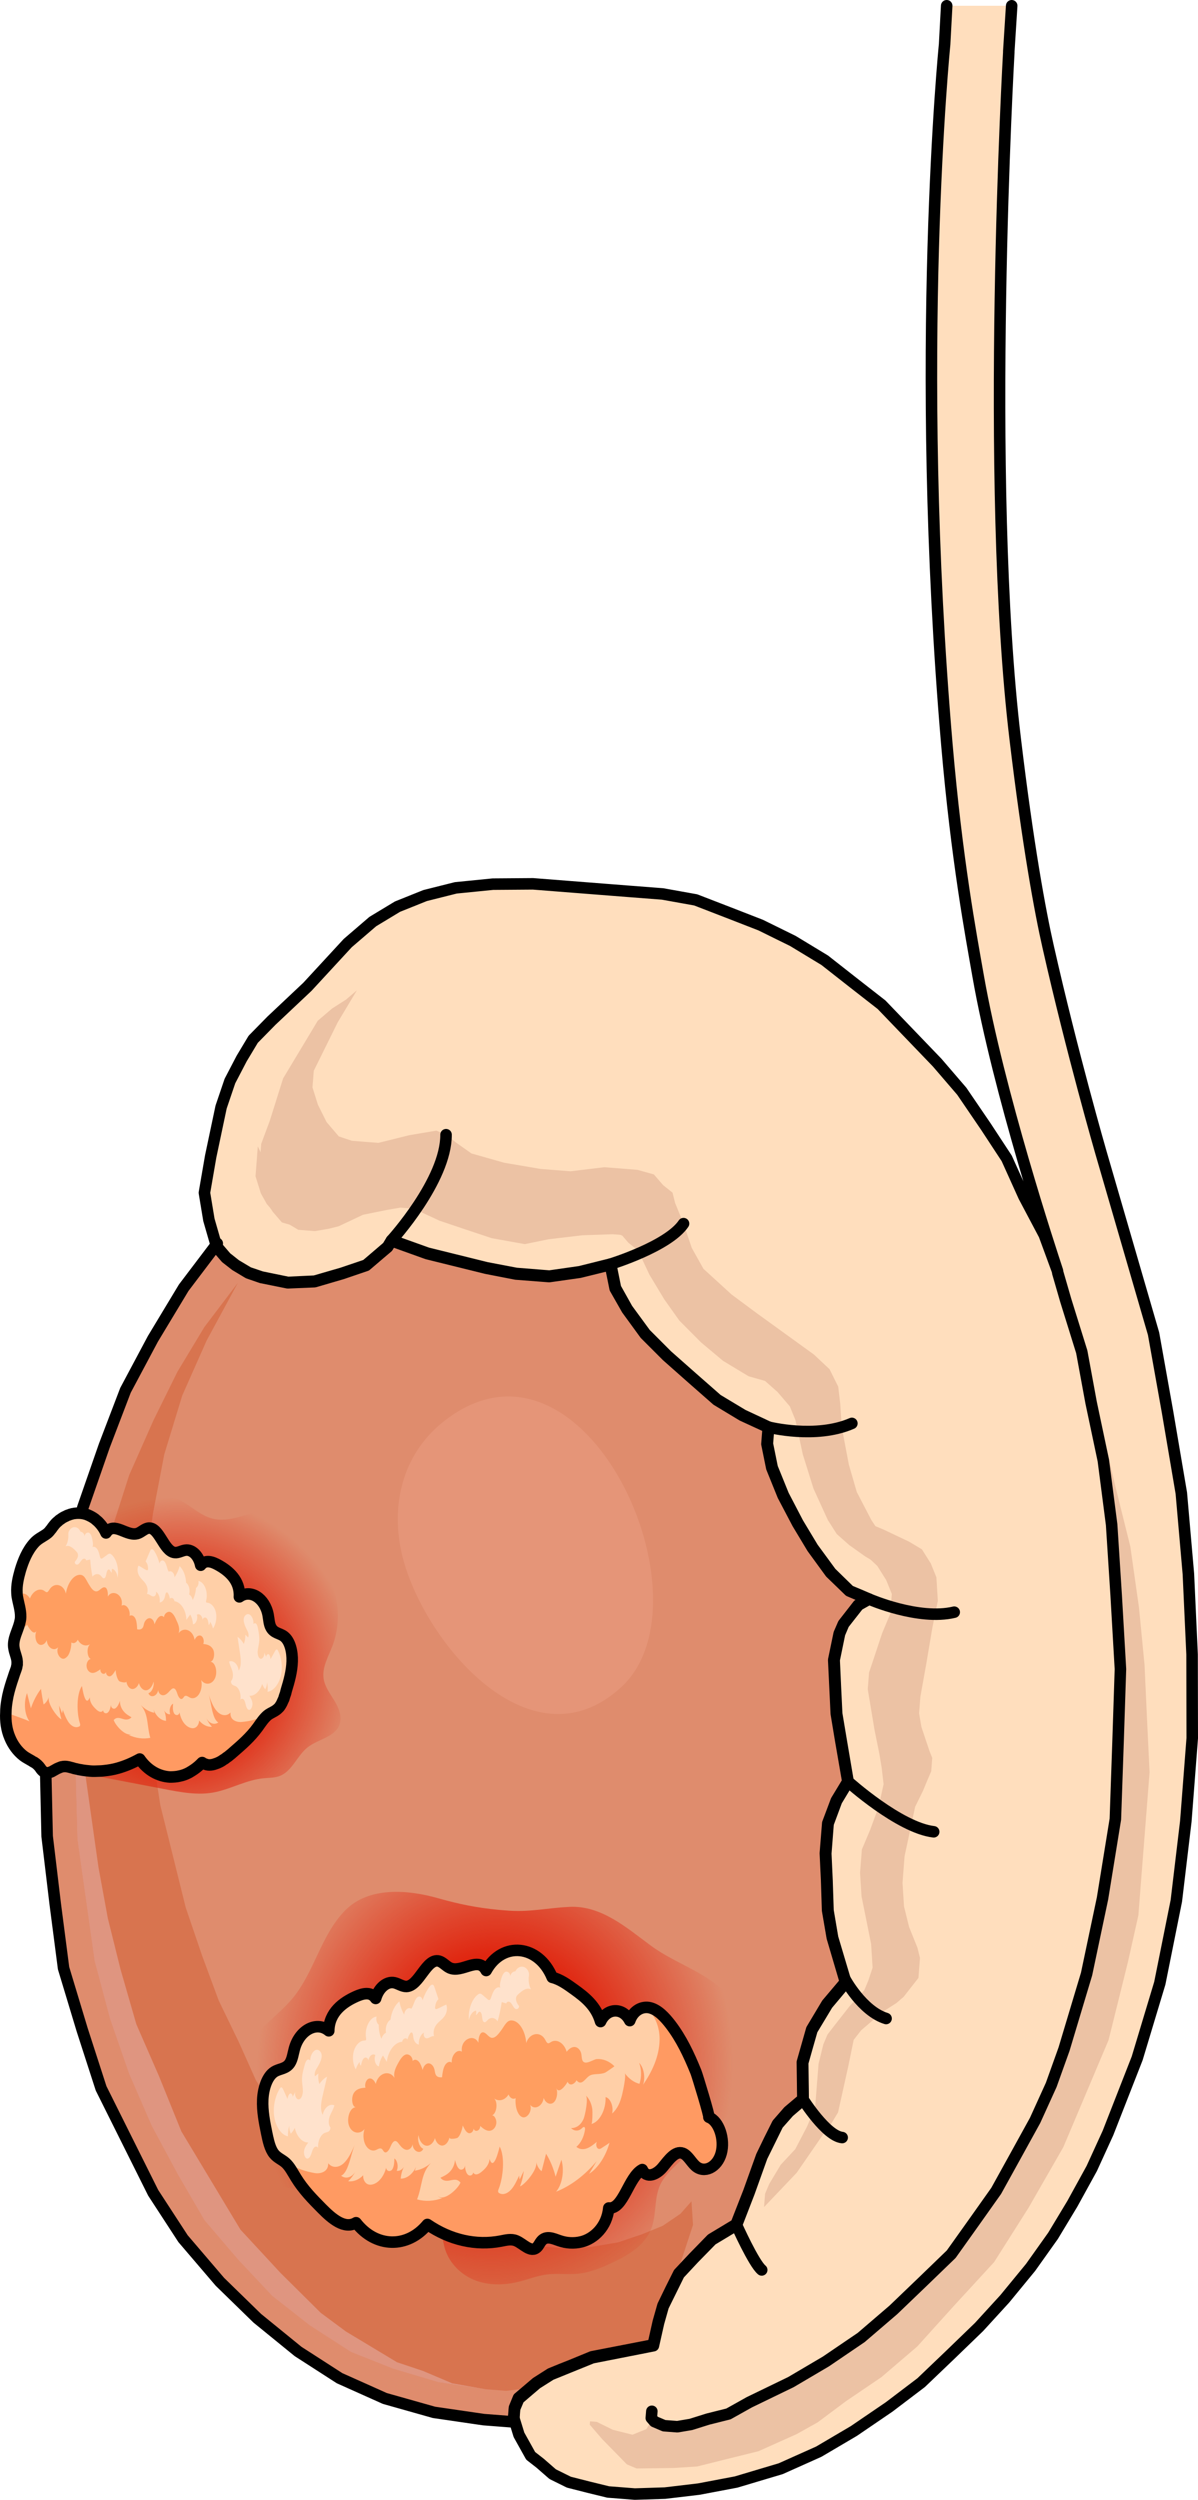 <?xml version="1.0" encoding="utf-8"?>
<!-- Generator: Adobe Illustrator 24.1.2, SVG Export Plug-In . SVG Version: 6.00 Build 0)  -->
<svg version="1.1" id="Camada_1" xmlns="http://www.w3.org/2000/svg" xmlns:xlink="http://www.w3.org/1999/xlink" x="0px" y="0px"
	 width="104.072px" height="217.077px" viewBox="0 0 104.072 217.077" enable-background="new 0 0 104.072 217.077"
	 xml:space="preserve">
<g>
	<g>
		<g>
			<g>
				<g>
					<polygon fill="#DF8C6D" points="18.874,107.976 18.874,107.976 18.85,108.265 19.649,109.196 20.468,109.845 21.582,110.51 
						22.713,110.893 25.007,111.363 27.342,111.254 29.721,110.564 31.813,109.856 33.061,108.791 33.684,108.254 34.016,107.705 
						37.129,108.821 42.262,110.091 44.84,110.583 47.733,110.814 50.378,110.435 53.049,109.769 53.469,111.843 54.487,113.666 
						56.066,115.821 57.955,117.712 60.128,119.632 62.306,121.543 64.526,122.878 66.775,123.93 66.662,125.373 67.082,127.445 
						68.056,129.846 69.32,132.271 70.607,134.41 72.187,136.565 73.808,138.149 74.653,138.499 75.494,138.861 74.584,139.369 
						73.937,140.192 73.291,141.016 72.934,141.861 72.464,144.149 72.57,146.485 72.684,148.82 73.078,151.175 73.677,154.712 
						72.673,156.38 71.938,158.359 71.736,160.958 71.843,163.293 71.93,165.917 72.329,168.276 73.483,172.146 71.876,174.059 
						70.54,176.279 70.135,177.697 69.732,179.124 69.773,182.325 68.529,183.392 67.57,184.477 66.879,185.882 66.191,187.279 
						65.075,190.392 63.984,193.214 61.844,194.502 60.261,196.12 58.995,197.478 58.304,198.877 57.613,200.279 57.211,201.702 
						56.762,203.698 51.446,204.744 49.646,205.474 47.844,206.206 46.622,206.979 45.685,207.777 45.062,208.312 44.705,209.16 
						44.617,210.315 42.012,210.114 37.702,209.485 33.43,208.278 29.497,206.517 25.898,204.199 22.346,201.308 19.102,198.146 
						15.902,194.403 13.307,190.419 11.043,185.882 8.782,181.348 7.141,176.272 5.522,170.912 4.797,165.326 4.095,159.459 
						3.964,153.629 4.15,147.539 4.89,141.778 5.921,136.044 7.195,130.911 9.067,125.529 10.901,120.73 13.281,116.264 
						15.96,111.821 18.874,107.976 					"/>
					<polygon fill="#D8744F" points="20.665,111.398 20.665,111.398 17.752,115.242 15.412,119.124 13.34,123.32 11.224,128.092 
						9.682,132.907 8.438,137.748 7.453,142.9 6.738,148.361 6.579,154.156 6.727,159.69 7.474,164.977 8.22,170.257 9.572,175.301 
						11.233,180.08 13.207,184.593 15.492,188.835 17.799,192.791 20.73,196.218 23.682,199.351 26.968,201.933 30.565,204.247 
						34.231,205.694 38.212,206.879 42.23,207.478 43.966,207.615 45.428,207.437 47.517,206.729 48.744,205.955 48.768,205.668 
						56.764,203.676 60.204,193.203 60.069,191.157 62.032,188.405 60.069,191.157 59.11,192.24 57.576,193.283 55.779,194.016 
						53.689,194.722 51.334,195.12 48.713,195.207 46.11,195.005 43.511,194.802 40.643,194.286 37.8,193.484 34.981,192.388 
						32.465,191.033 29.961,189.676 27.784,187.763 25.627,185.56 24.052,183.408 22.235,180.651 20.75,177.337 18.998,173.716 
						17.56,169.832 16.135,165.651 15.033,161.208 13.928,156.766 13.156,151.766 12.668,146.796 12.477,141.839 12.592,136.622 
						13.285,131.445 14.27,126.297 15.83,121.189 17.947,116.416 20.665,111.398 					"/>
					<polygon fill="#DF9580" points="42.136,207.471 42.136,207.471 38.125,206.872 34.153,205.691 30.501,204.24 26.913,201.929 
						23.634,199.354 20.688,196.218 17.76,192.791 15.464,188.843 13.183,184.601 11.217,180.083 9.56,175.311 8.213,170.272 
						7.466,164.986 6.721,159.701 6.572,154.178 6.736,148.38 7.435,154.243 8.557,162.167 9.37,166.59 10.475,171.03 
						11.845,175.78 13.812,180.287 15.756,185.087 18.322,189.351 20.891,193.619 24.366,197.373 27.865,200.842 30.057,202.467 
						32.275,203.8 34.491,205.134 36.75,205.888 39.277,206.959 42.136,207.471 					"/>
					<path fill="#FFDEBD" stroke="#000000" stroke-linecap="round" stroke-linejoin="round" stroke-miterlimit="10" d="M87.887,0.5
						c-0.084,1.338-0.167,2.649-0.251,3.946c0,0.028,0,0.028,0,0.097c0,0-2.133,37.114,0.558,59.631
						c1.101,9.202,2.175,15.03,2.858,18.028c2.077,9.202,4.587,17.874,4.587,17.874l4.573,15.741l1.213,6.79l1.199,7.055
						l0.613,7.013l0.321,6.999l0.014,7.264l-0.558,7.222l-0.823,6.902l-1.436,7.152l-1.966,6.525l-2.537,6.484l-1.408,3.081
						l-1.687,3.067l-1.673,2.775l-1.952,2.746l-2.245,2.733l-2.231,2.44l-2.51,2.426l-2.524,2.412l-2.774,2.105l-3.067,2.091
						l-3.053,1.799l-3.304,1.478l-3.876,1.157l-3.235,0.613l-2.942,0.349l-2.621,0.084l-2.314-0.181l-1.715-0.419l-1.701-0.432
						l-1.408-0.697l-1.087-0.948l-0.823-0.641l-1.018-1.827l-0.446-1.45l-0.014-0.042l0.07-0.865l0.349-0.85l0.627-0.53l0.669-0.571
						l0.265-0.223l1.227-0.781l0.92-0.376l0.46-0.181l0.418-0.167l1.799-0.739l5.312-1.032l0.446-1.993l0.404-1.422l0.683-1.409
						l0.697-1.394l1.269-1.352l1.575-1.618l2.133-1.283l1.101-2.816l1.115-3.109l0.683-1.409l0.697-1.394l0.948-1.087l1.255-1.06
						l-0.042-3.206l0.809-2.844l1.325-2.217l1.603-1.897L72.3,168.24l-0.404-2.356l-0.084-2.621l-0.111-2.328l0.209-2.607
						l0.739-1.966l1.004-1.659l-0.613-3.541l-0.39-2.356l-0.223-4.657l0.474-2.287l0.363-0.837l0.641-0.822l0.641-0.823l0.042-0.014
						l0.864-0.502l-1.673-0.711l-1.631-1.575l-1.575-2.161l-1.283-2.133l-1.269-2.412l-0.976-2.412l-0.418-2.063l0.112-1.45
						l-2.245-1.032l-2.217-1.338l-2.175-1.91l-2.175-1.925l-1.882-1.882l-1.575-2.161l-1.032-1.812l-0.418-2.063l-2.663,0.655
						l-2.649,0.376l-2.886-0.223l-2.579-0.502l-5.131-1.268L34,107.744l-0.335,0.558l-0.627,0.53l-1.241,1.059l-2.091,0.711
						l-2.384,0.697l-2.328,0.097l-2.287-0.46l-1.129-0.39l-1.115-0.669l-0.823-0.641l-0.795-0.92l-0.07-0.209l-0.627-2.175
						l-0.39-2.356l0.544-3.151l0.906-4.294l0.767-2.258l1.018-1.952l1.004-1.673l1.589-1.618l3.123-2.942l3.5-3.793l2.175-1.868
						l2.147-1.297l2.398-0.962l2.663-0.669l3.221-0.321l3.486-0.028l8.379,0.656l2.886,0.223l2.872,0.515l2.816,1.088l2.83,1.101
						l2.802,1.38l2.761,1.673l2.468,1.937l2.468,1.925l2.412,2.509l2.426,2.524l2.133,2.481l2.091,3.068l1.812,2.761l1.492,3.304
						l1.771,3.346l1.143,3.109c-0.558-1.687-5.117-15.504-6.887-25.584c-0.627-3.583-1.854-10.066-2.719-20.133
						c-2.9-33.894-0.195-60.774-0.195-60.774c0.056-1.129,0.125-2.259,0.181-3.36"/>
					<polygon fill="#ECC2A4" points="76.27,135.82 76.27,135.82 75.157,135.153 73.775,134.172 72.692,133.214 71.912,131.99 
						70.67,129.268 69.738,126.286 69.102,123.322 68.61,122.12 67.546,120.878 66.459,119.915 65.034,119.514 63.923,118.843 
						62.814,118.174 60.901,116.571 59.016,114.677 57.703,112.828 56.417,110.69 55.42,108.572 54.596,107.925 54.064,107.304 
						53.219,106.947 52.064,106.856 49.439,106.943 46.258,106.694 43.367,106.466 40.5,105.951 37.676,104.86 35.988,104.143 
						34.833,104.052 33.652,104.25 32.453,104.742 30.336,105.742 29.137,106.232 27.669,106.405 25.911,106.564 24.49,106.152 
						23.686,105.22 22.915,103.997 22.734,102.527 22.556,101.06 22.693,99.322 23.432,97.341 24.595,93.644 26.599,90.311 
						27.599,88.644 28.85,87.576 30.07,86.796 31.005,85.994 29.338,88.777 27.952,91.583 27.259,92.982 27.146,94.428 
						27.613,95.921 28.37,97.439 29.434,98.683 30.567,99.062 31.724,99.156 32.88,99.243 35.55,98.579 36.728,98.38 37.909,98.182 
						38.75,98.535 39.572,99.186 40.953,100.163 43.798,100.969 46.955,101.507 49.556,101.712 52.489,101.359 53.942,101.47 
						55.382,101.587 56.801,101.984 57.609,102.917 58.424,103.568 58.648,104.463 59.38,106.257 60.091,108.359 61.11,110.181 
						63.55,112.409 65.749,114.041 70.706,117.625 72.063,118.897 72.817,120.412 72.991,121.882 73.124,123.93 73.74,127.181 
						74.429,129.56 75.695,131.994 77.512,134.752 76.27,135.82 					"/>
					<polygon fill="#ECC2A4" points="73.525,133.449 73.525,133.449 76.216,135.987 76.987,137.214 77.475,138.414 77.407,139.275 
						77.337,140.145 76.627,141.839 75.876,144.107 75.496,145.24 75.383,146.687 75.971,150.221 76.39,152.289 76.588,153.47 
						76.76,154.94 76.316,156.936 75.584,158.918 74.873,160.603 74.714,162.633 74.843,164.679 75.263,166.753 75.677,168.821 
						75.804,170.867 75.429,172 75.074,172.845 73.812,174.204 72.527,175.843 71.888,176.669 71.527,177.518 71.108,179.226 
						70.949,181.253 70.812,182.987 70.104,184.676 69.085,186.628 67.819,187.987 66.821,189.654 66.464,190.499 66.374,191.658 
						69.211,188.676 71.494,185.366 72.133,184.543 72.803,183.434 73.248,181.427 73.692,179.427 74.161,177.139 74.802,176.314 
						75.422,175.78 76.664,174.712 77.88,173.936 78.499,173.401 79.139,172.583 79.786,171.76 79.854,170.889 79.919,170.023 
						79.701,169.139 78.974,167.333 78.534,165.553 78.403,163.507 78.581,161.193 79.499,156.899 80.187,155.5 80.538,154.651 
						80.898,153.81 80.985,152.652 80.743,152.047 80.043,149.958 79.843,148.781 79.956,147.33 80.47,144.467 81.004,141.304 
						81.471,139.016 81.346,136.968 80.858,135.763 80.089,134.543 78.98,133.878 76.756,132.824 75.911,132.471 75.385,131.85 
						73.525,133.449 					"/>
					<polygon fill="#ECC2A4" points="93.989,117.405 93.989,117.405 94.802,121.832 95.868,126.854 96.593,132.43 96.992,138.565 
						97.358,144.986 97.151,151.365 96.922,158.03 95.8,164.921 94.419,171.492 92.453,178.026 91.338,181.139 89.931,184.222 
						88.24,187.286 86.547,190.351 84.591,193.105 82.627,195.861 80.115,198.271 77.594,200.698 74.793,203.088 71.721,205.179 
						68.673,206.975 65.047,208.727 63.222,209.748 61.446,210.19 59.953,210.652 58.775,210.853 57.618,210.763 56.772,210.406 
						56.511,210.095 56.555,209.513 56.489,210.38 56.152,210.94 55.552,211.178 54.947,211.426 53.239,210.997 51.84,210.308 
						51.256,210.265 51.234,210.554 52.306,211.8 54.459,214.001 55.302,214.358 58.504,214.315 60.548,214.186 63.219,213.52 
						65.888,212.86 69.2,211.376 71.028,210.354 73.498,208.509 76.57,206.426 79.684,203.763 82.867,200.236 86.36,196.438 
						89.345,191.726 92.375,186.449 94.872,180.54 96.301,177.159 97.151,173.741 97.998,170.322 98.894,166.318 99.186,162.564 
						99.526,158.232 99.865,153.903 99.641,149.232 99.428,144.569 98.944,139.589 98.194,134.301 96.867,128.965 95.562,123.34 
						93.989,117.405 					"/>
					<polygon fill="#ECC2A4" points="55.197,107.917 55.197,107.917 54.374,107.268 53.219,107.178 50.592,107.268 47.657,107.614 
						45.587,108.037 42.72,107.522 40.449,106.766 38.182,106.004 35.937,104.958 34.78,104.867 33.604,105.069 31.534,105.488 
						29.423,106.485 28.528,106.708 27.349,106.908 25.906,106.792 24.795,106.121 23.972,105.477 23.174,104.546 22.662,103.633 
						22.198,102.145 22.287,100.99 22.396,99.546 23.399,101.659 24.42,103.481 24.954,104.098 25.822,104.171 26.978,104.257 
						28.443,104.084 30.824,103.398 32.892,102.98 34.918,103.135 37.473,103.917 39.72,104.965 42.299,105.459 46.925,105.821 
						51.572,105.89 52.995,106.291 53.866,106.363 54.975,107.03 55.507,107.651 55.197,107.917 					"/>
					<polyline fill="none" stroke="#000000" stroke-linecap="round" stroke-linejoin="round" stroke-miterlimit="10" points="
						56.627,209.391 56.627,209.391 56.579,209.975 56.851,210.286 57.692,210.644 58.84,210.731 60.019,210.532 61.505,210.066 
						63.28,209.622 65.1,208.604 68.714,206.853 71.753,205.062 74.817,202.979 77.612,200.582 80.128,198.168 82.634,195.748 
						84.591,193.002 86.542,190.249 88.235,187.188 89.922,184.128 91.323,181.044 92.436,177.939 94.393,171.416 95.778,164.849 
						96.894,157.969 97.125,151.308 97.334,144.94 96.963,138.524 96.569,132.399 95.848,126.824 94.787,121.802 93.974,117.388 
						92.584,112.924 91.896,110.546 					"/>
					<polygon fill="none" stroke="#000000" stroke-linecap="round" stroke-linejoin="round" stroke-miterlimit="10" points="
						18.874,107.976 18.874,107.976 18.85,108.265 19.649,109.196 20.468,109.845 21.582,110.51 22.713,110.893 25.007,111.363 
						27.342,111.254 29.721,110.564 31.813,109.856 33.061,108.791 33.684,108.254 34.016,107.705 37.129,108.821 42.262,110.091 
						44.84,110.583 47.733,110.814 50.378,110.435 53.049,109.769 53.469,111.843 54.487,113.666 56.066,115.821 57.955,117.712 
						60.128,119.632 62.306,121.543 64.526,122.878 66.775,123.93 66.662,125.373 67.082,127.445 68.056,129.846 69.32,132.271 
						70.607,134.41 72.187,136.565 73.808,138.149 74.653,138.499 75.494,138.861 74.584,139.369 73.937,140.192 73.291,141.016 
						72.934,141.861 72.464,144.149 72.57,146.485 72.684,148.82 73.078,151.175 73.677,154.712 72.673,156.38 71.938,158.359 
						71.736,160.958 71.843,163.293 71.93,165.917 72.329,168.276 73.483,172.146 71.876,174.059 70.54,176.279 70.135,177.697 
						69.732,179.124 69.773,182.325 68.529,183.392 67.57,184.477 66.879,185.882 66.191,187.279 65.075,190.392 63.984,193.214 
						61.844,194.502 60.261,196.12 58.995,197.478 58.304,198.877 57.613,200.279 57.211,201.702 56.762,203.698 51.446,204.744 
						49.646,205.474 47.844,206.206 46.622,206.979 45.685,207.777 45.062,208.312 44.705,209.16 44.617,210.315 42.012,210.114 
						37.702,209.485 33.43,208.278 29.497,206.517 25.898,204.199 22.346,201.308 19.102,198.146 15.902,194.403 13.307,190.419 
						11.043,185.882 8.782,181.348 7.141,176.272 5.522,170.912 4.797,165.326 4.095,159.459 3.964,153.629 4.15,147.539 
						4.89,141.778 5.921,136.044 7.195,130.911 9.067,125.529 10.901,120.73 13.281,116.264 15.96,111.821 18.874,107.976 					"/>
				</g>
				<path fill="#E59578" d="M53.955,146.52c-8.027,7.355-17.574-4.455-19.114-11.889c-0.882-4.253,0.262-8.53,3.798-11.271
					C50.811,113.923,62.132,139.031,53.955,146.52z"/>
				<path fill="none" stroke="#000000" stroke-linecap="round" stroke-linejoin="round" stroke-miterlimit="10" d="M34.016,107.705
					c0,0,4.748-5.199,4.734-9.17"/>
				<path fill="none" stroke="#000000" stroke-linecap="round" stroke-linejoin="round" stroke-miterlimit="10" d="M53.049,109.769
					c0,0,4.998-1.534,6.331-3.512"/>
				<path fill="none" stroke="#000000" stroke-linecap="round" stroke-linejoin="round" stroke-miterlimit="10" d="M66.775,123.93
					c0,0,4.092,1.046,7.229-0.325"/>
				<path fill="none" stroke="#000000" stroke-linecap="round" stroke-linejoin="round" stroke-miterlimit="10" d="M75.494,138.861
					c0,0,4.31,1.882,7.401,1.137"/>
				<path fill="none" stroke="#000000" stroke-linecap="round" stroke-linejoin="round" stroke-miterlimit="10" d="M73.677,154.712
					c0,0,4.444,4.007,7.434,4.357"/>
				<path fill="none" stroke="#000000" stroke-linecap="round" stroke-linejoin="round" stroke-miterlimit="10" d="M73.387,171.832
					c0,0,1.499,2.802,3.588,3.451"/>
				<path fill="none" stroke="#000000" stroke-linecap="round" stroke-linejoin="round" stroke-miterlimit="10" d="M69.773,182.325
					c0,0,1.994,3.159,3.388,3.296"/>
				<path fill="none" stroke="#000000" stroke-linecap="round" stroke-linejoin="round" stroke-miterlimit="10" d="M63.984,193.214
					c0,0,1.493,3.333,2.188,3.902"/>
			</g>
		</g>
	</g>
	<radialGradient id="SVGID_1_" cx="15.495" cy="145.493" r="22.537" gradientUnits="userSpaceOnUse">
		<stop  offset="0.304" style="stop-color:#E02610"/>
		<stop  offset="0.687" style="stop-color:#E02610;stop-opacity:0"/>
	</radialGradient>
	<path fill="url(#SVGID_1_)" d="M6.834,153.126c-0.027,0.238-0.037,0.504,0.116,0.688c0.138,0.167,0.368,0.217,0.58,0.258
		c2.205,0.421,4.41,0.843,6.614,1.264c1.497,0.286,3.088,0.612,4.602,0.279c1.404-0.309,2.691-1.048,4.135-1.192
		c0.473-0.047,0.963-0.029,1.408-0.197c1.104-0.417,1.516-1.774,2.446-2.5c0.908-0.709,2.351-0.875,2.756-1.953
		c0.255-0.681-0.048-1.44-0.425-2.061c-0.377-0.621-0.844-1.225-0.951-1.944c-0.143-0.967,0.394-1.884,0.749-2.796
		c1.064-2.731,0.37-6.131-1.865-8.027c-0.458-0.389-0.971-0.714-1.404-1.131c-0.865-0.833-1.046-3.049-2.545-2.742
		c-1.563,0.321-3.12,1.206-4.658,0.781c-0.848-0.234-1.536-0.837-2.281-1.305c-1.421-0.892-3.186-1.31-4.814-0.905
		c-1.345,0.335-2.607,1.3-3.148,2.597c-0.524,1.256,0.911,2.475-0.164,3.59c-1.577,1.636-3.208,3.683-2.812,5.921
		c0.385,2.181,2.488,3.632,2.921,5.784C8.482,149.468,7.052,151.204,6.834,153.126z"/>
	<g>
		<g>
			<path fill="#FFCFA7" d="M25.382,144.273c-0.028,0.878-0.265,1.715-0.516,2.537c-0.028,0.126-0.056,0.251-0.112,0.391
				c-0.042,0.111-0.07,0.209-0.098,0.321c-0.042,0.084-0.084,0.167-0.112,0.237c-0.042,0.097-0.084,0.195-0.139,0.279
				c-0.07,0.111-0.126,0.209-0.223,0.293c-0.279,0.293-0.627,0.376-0.934,0.613c-0.321,0.265-0.586,0.669-0.864,1.059
				c-0.641,0.878-1.394,1.52-2.147,2.175c-0.084,0.084-0.181,0.153-0.265,0.223c-0.098,0.084-0.181,0.153-0.279,0.209
				c-0.084,0.069-0.167,0.14-0.279,0.195c-0.084,0.069-0.181,0.125-0.279,0.181c-0.139,0.069-0.251,0.125-0.39,0.167
				c-0.181,0.069-0.363,0.112-0.544,0.112c-0.139,0-0.279-0.029-0.418-0.084c0,0,0,0-0.014-0.014
				c-0.07-0.014-0.139-0.056-0.209-0.112c-0.237,0.251-0.488,0.46-0.739,0.628c-0.139,0.097-0.265,0.167-0.404,0.251
				c-0.265,0.14-0.53,0.238-0.809,0.293c-0.279,0.069-0.572,0.084-0.85,0.084c-0.976-0.056-1.938-0.572-2.621-1.562
				c-0.627,0.349-1.255,0.613-1.896,0.794c-0.39,0.112-0.795,0.181-1.213,0.223c-0.125,0.014-0.265,0.028-0.39,0.028
				c-0.139,0-0.279,0.014-0.404,0.014c-0.139,0-0.279,0-0.404-0.014c-0.139-0.014-0.279-0.028-0.404-0.042
				c-0.139-0.014-0.293-0.042-0.432-0.069c-0.098-0.014-0.195-0.028-0.279-0.056c-0.084-0.014-0.167-0.042-0.265-0.056
				c-0.042-0.014-0.084-0.028-0.125-0.042c-0.042-0.014-0.084-0.028-0.126-0.042H6.156c-0.237-0.069-0.488-0.125-0.739-0.069
				c-0.042,0-0.084,0.014-0.126,0.028c-0.098,0.042-0.223,0.084-0.335,0.139c-0.167,0.098-0.321,0.182-0.474,0.265
				c-0.307,0.153-0.6,0.223-0.823-0.056c-0.056-0.056-0.098-0.14-0.139-0.223c0-0.014-0.014-0.014-0.014-0.028
				c-0.042-0.084-0.084-0.167-0.139-0.237c-0.084-0.112-0.195-0.195-0.307-0.251c-0.028-0.014-0.07-0.014-0.098-0.028
				c-0.014,0-0.014-0.014-0.028,0c-0.279-0.195-0.586-0.321-0.906-0.558c-0.516-0.404-0.92-0.962-1.171-1.575
				c-0.293-0.684-0.39-1.436-0.349-2.189c0-0.349,0.042-0.683,0.098-1.031c0.084-0.544,0.237-1.074,0.404-1.603
				c-0.042,0.014-0.098,0.014-0.153,0.014l0.056-0.725c0.056,0.14,0.125,0.279,0.209,0.376c0.084-0.278,0.181-0.543,0.279-0.809
				c0.028-0.083,0.056-0.167,0.056-0.237c-0.167,0.028-0.321-0.028-0.446-0.167l0.056-0.418c0.112,0.167,0.251,0.293,0.418,0.363
				c0.042-0.516-0.223-0.851-0.293-1.464c-0.07-0.711,0.335-1.366,0.516-2.063c0.042-0.167,0.084-0.349,0.084-0.53
				c0.014-0.6-0.195-1.185-0.293-1.771c-0.014-0.097-0.028-0.209-0.028-0.307c-0.042-0.669,0.112-1.324,0.293-1.965
				c0.251-0.837,0.6-1.701,1.199-2.37c0.307-0.349,0.655-0.502,1.032-0.753h0.167c0.07-0.14,0.153-0.265,0.223-0.39
				c0.07-0.07,0.125-0.153,0.181-0.237c0.056-0.07,0.098-0.126,0.153-0.195c0.084-0.112,0.195-0.209,0.293-0.293
				c0.084-0.084,0.167-0.154,0.265-0.209c0.139-0.112,0.293-0.195,0.46-0.265c0.084-0.056,0.181-0.084,0.265-0.112
				c0.056-0.028,0.112-0.042,0.167-0.056c0.084-0.014,0.153-0.042,0.237-0.056c0.418-0.07,0.809-0.028,1.157,0.097
				c0.237,0.084,0.46,0.195,0.669,0.363c0.098,0.083,0.195,0.167,0.293,0.251c0.098,0.098,0.181,0.195,0.265,0.293
				c0.167,0.21,0.307,0.432,0.418,0.684c0.697-1.074,1.826,0.39,2.788,0.028c0.293-0.112,0.558-0.391,0.864-0.446
				c0.962-0.167,1.352,2.021,2.314,2.119c0.307,0.042,0.613-0.167,0.934-0.209c0.586-0.084,1.157,0.488,1.325,1.311
				c0.418-0.53,1.032-0.293,1.534-0.014c0.878,0.488,1.91,1.325,1.826,2.761c0.962-0.697,2.217,0.097,2.496,1.562
				c0.07,0.376,0.084,0.808,0.251,1.101c0.265,0.502,0.767,0.487,1.129,0.767C25.187,142.488,25.41,143.408,25.382,144.273z"/>
			<path fill="#FF9E60" d="M18.648,145.792c-0.279,0.53-0.864,0.544-1.171,0.098c0.098,0.39,0.028,0.892-0.181,1.212
				c-0.195,0.321-0.53,0.46-0.809,0.307c-0.139-0.069-0.307-0.223-0.46-0.112c-0.056,0.056-0.112,0.167-0.181,0.209
				c-0.167,0.126-0.335-0.125-0.418-0.362c-0.084-0.251-0.181-0.544-0.363-0.53c-0.125,0-0.223,0.126-0.321,0.223
				c-0.167,0.195-0.363,0.363-0.558,0.376c-0.209,0.014-0.418-0.167-0.446-0.46c-0.07,0.544-0.669,0.753-0.85,0.279
				c0.293-0.07,0.53-0.585,0.446-1.004c-0.084,0.404-0.349,0.725-0.627,0.753c-0.279,0.028-0.544-0.251-0.641-0.627
				c-0.098,0.321-0.363,0.543-0.6,0.515c-0.237-0.027-0.446-0.306-0.488-0.655c0,0.181-0.572,0.028-0.627-0.028
				c-0.181-0.181-0.293-0.656-0.307-0.962c-0.126,0.209-0.265,0.446-0.446,0.53c-0.167,0.069-0.404-0.084-0.39-0.362
				c-0.125,0.321-0.53,0.125-0.488-0.238c-0.223,0.167-0.46,0.321-0.683,0.321c-0.237,0-0.488-0.223-0.516-0.558
				c-0.042-0.321,0.167-0.669,0.376-0.641c-0.349-0.153-0.404-1.018-0.07-1.297c-0.376,0.238-0.837,0.07-1.073-0.39
				c-0.126,0.265-0.376,0.376-0.558,0.237c0,0.404-0.098,0.837-0.279,1.129c-0.084,0.112-0.181,0.209-0.307,0.265
				c-0.363,0.153-0.795-0.488-0.558-0.976c-0.376,0.39-0.948,0.042-0.99-0.614c-0.153,0.377-0.516,0.53-0.753,0.307
				c-0.251-0.223-0.307-0.767-0.139-1.129c-0.237,0.488-0.697-0.278-0.823-0.53c-0.237,0.418-0.6,0.014-0.641-0.14
				c0.042-0.167,0.084-0.349,0.084-0.53c0.014-0.6-0.195-1.185-0.293-1.771c-0.014-0.097-0.028-0.209-0.028-0.307
				c0.335,0.028,0.558,0.056,0.572,0.056c0.209,0.014,0.418,0.182,0.558,0.419c0.251-0.656,0.85-0.962,1.269-0.641
				c0.07,0.042,0.139,0.112,0.209,0.097c0.098-0.014,0.153-0.14,0.223-0.237c0.418-0.656,1.241-0.446,1.422,0.362
				c0.112-0.781,0.558-1.505,1.074-1.617c0.53-0.112,0.641,0.376,0.934,0.836c0.167,0.266,0.363,0.586,0.627,0.586
				c0.265,0.014,0.488-0.404,0.739-0.349c0.237,0.028,0.293,0.474,0.265,0.808c0.39-0.697,1.408-0.167,1.199,0.781
				c0.363-0.209,0.781,0.321,0.697,0.893c0.195-0.14,0.432,0.028,0.53,0.293c0.098,0.251,0.112,0.572,0.125,0.865
				c0.167,0.042,0.376,0.042,0.502-0.167c0.056-0.097,0.07-0.251,0.111-0.376c0.098-0.265,0.307-0.446,0.502-0.418
				c0.195,0.028,0.362,0.251,0.39,0.53c0.098-0.223,0.195-0.446,0.349-0.6c0.139-0.153,0.349-0.181,0.474-0.014
				c0.042-0.363,0.376-0.558,0.6-0.432c0.223,0.125,0.376,0.432,0.502,0.739c0.153,0.307,0.307,0.725,0.167,1.088
				c0.446-0.613,1.269-0.279,1.394,0.572c0.112-0.266,0.335-0.447,0.544-0.363c0.195,0.07,0.321,0.446,0.209,0.711
				c0.307,0.042,0.641,0.111,0.837,0.446c0.195,0.334,0.112,1.031-0.209,1.102C18.732,144.342,18.941,145.249,18.648,145.792z"/>
			<path fill="#FF9A62" d="M1.29,145.946c-0.084,0.069-0.181,0.097-0.279,0.125c-0.042,0.014-0.098,0.014-0.153,0.014l0.056-0.725
				c0.056,0.14,0.125,0.279,0.209,0.376C1.179,145.82,1.234,145.89,1.29,145.946z"/>
			<path fill="#FF9A62" d="M1.806,144.552c-0.111,0.097-0.237,0.139-0.349,0.139c-0.167,0.028-0.321-0.028-0.446-0.167l0.056-0.418
				c0.112,0.167,0.251,0.293,0.418,0.363C1.583,144.523,1.694,144.552,1.806,144.552z"/>
			<path fill="#FF9A62" d="M24.755,147.201c-0.042,0.111-0.07,0.209-0.098,0.321c-0.042,0.084-0.084,0.167-0.112,0.237
				c-0.042,0.097-0.084,0.195-0.139,0.279c-0.07,0.111-0.126,0.209-0.223,0.293c-0.279,0.293-0.627,0.376-0.934,0.613
				c-0.321,0.265-0.586,0.669-0.864,1.059c-0.641,0.878-1.394,1.52-2.147,2.175c-0.084,0.084-0.181,0.153-0.265,0.223
				c-0.098,0.084-0.181,0.153-0.279,0.209c-0.084,0.069-0.167,0.14-0.279,0.195c-0.084,0.069-0.181,0.125-0.279,0.181
				c-0.139,0.069-0.251,0.125-0.39,0.167c-0.181,0.069-0.363,0.112-0.544,0.112c-0.139,0-0.279-0.029-0.418-0.084
				c0,0,0,0-0.014-0.014c-0.07-0.028-0.139-0.069-0.209-0.125v0.014c-0.237,0.251-0.488,0.46-0.739,0.628
				c-0.139,0.097-0.265,0.167-0.404,0.251c-0.265,0.14-0.53,0.238-0.809,0.293c-0.279,0.069-0.572,0.084-0.85,0.084
				c-0.976-0.056-1.938-0.572-2.621-1.562c-0.627,0.349-1.255,0.613-1.896,0.794c-0.39,0.112-0.795,0.181-1.213,0.223
				c-0.125,0.014-0.265,0.028-0.39,0.028c-0.139,0-0.279,0.014-0.404,0.014c-0.139,0-0.279,0-0.404-0.014
				c-0.139-0.014-0.279-0.028-0.404-0.042c-0.139-0.014-0.293-0.042-0.432-0.069c-0.098-0.014-0.195-0.028-0.279-0.056
				c-0.084-0.028-0.181-0.042-0.265-0.069c-0.042,0-0.084-0.014-0.125-0.028c-0.042-0.014-0.084-0.028-0.126-0.042H6.156
				c-0.237-0.069-0.488-0.125-0.739-0.069c-0.042,0-0.084,0-0.126,0.014c-0.098,0.042-0.223,0.098-0.335,0.153
				c-0.167,0.098-0.321,0.182-0.474,0.265c-0.307,0.153-0.6,0.223-0.823-0.056c-0.056-0.056-0.098-0.14-0.139-0.223
				c0-0.014-0.014-0.014-0.014-0.028c-0.042-0.084-0.084-0.167-0.139-0.237l0.014-0.014c-0.098-0.125-0.195-0.195-0.321-0.237
				c-0.028-0.014-0.07-0.014-0.098-0.028c-0.014,0-0.014-0.014-0.028,0c-0.279-0.195-0.586-0.321-0.906-0.558
				c-0.516-0.404-0.92-0.962-1.171-1.575c-0.293-0.684-0.39-1.436-0.349-2.189c0.906,0.335,1.757,0.628,2.05,0.767
				c-0.432-0.585-0.516-1.645-0.209-2.454c0.112,0.447,0.223,0.879,0.335,1.325c0.209-0.628,0.516-1.213,0.878-1.687
				c0.056,0.46,0.139,0.906,0.223,1.352c0.195-0.125,0.376-0.362,0.46-0.669c-0.167,0.599,0.767,1.84,1.088,1.952
				c-0.112-0.376-0.181-0.781-0.195-1.185c0.084,0.209,0.167,0.432,0.251,0.669c0.028-0.097,0.056-0.195,0.07-0.293
				c0.139,0.404,0.307,0.809,0.53,1.115c0.237,0.307,0.558,0.475,0.864,0.335c0.042-0.014,0.084-0.028,0.098-0.084
				c0.028-0.069,0.014-0.153-0.014-0.223c-0.265-0.822-0.321-2.468,0.181-3.221c0.042,0.209,0.293,1.952,0.683,0.99
				c0,0.46,0.279,0.781,0.544,1.032c0.181,0.181,0.446,0.349,0.613,0.097c0.028,0.251,0.265,0.321,0.418,0.181
				c0.153-0.139,0.223-0.418,0.265-0.683c-0.028,0.293,0.237,0.446,0.404,0.307c0.181-0.126,0.293-0.391,0.376-0.641
				c-0.014,0.376,0.139,0.711,0.335,0.934c0.195,0.237,0.432,0.362,0.669,0.502c-0.195,0.209-0.446,0.223-0.669,0.167
				c-0.307-0.084-0.6-0.238-0.878,0.069c0.139,0.46,1.004,1.422,1.52,1.227c-0.084,0.056-0.167,0.07-0.251,0.056
				c0.613,0.293,1.269,0.391,1.91,0.265c-0.321-1.101-0.125-2.008-0.823-2.844c0.349,0.349,0.739,0.586,1.171,0.67
				c-0.028-0.098-0.042-0.195-0.07-0.293c0.209,0.572,0.641,0.962,1.088,0.991c0-0.363-0.07-0.739-0.223-1.018
				c0.126,0.293,0.349,0.475,0.586,0.447c-0.125-0.321,0-0.795,0.251-0.92c-0.028,0.293-0.042,0.613,0.084,0.837
				c0.125,0.223,0.432,0.209,0.474-0.084c0.112,0.656,0.474,1.185,0.92,1.338c0.167,0.056,0.335,0.069,0.502-0.042
				c0.153-0.098,0.279-0.335,0.279-0.586c0.307,0.363,0.697,0.572,1.115,0.544c-0.209-0.223-0.376-0.488-0.502-0.794
				c0.209,0.474,0.683,0.683,1.06,0.418c-0.544-0.278-0.613-1.756-0.85-2.454c0.195,0.558,0.39,1.115,0.725,1.478
				c0.335,0.376,0.823,0.488,1.185,0.111c-0.084,0.656,0.53,0.865,0.962,0.823c1.311-0.112,2.956-0.613,3.332-2.482
				C24.462,147.103,24.615,147.145,24.755,147.201z"/>
			<path fill="none" stroke="#000000" stroke-linecap="round" stroke-linejoin="round" stroke-miterlimit="10" d="M25.382,144.273
				c-0.028,0.878-0.265,1.715-0.516,2.537c-0.028,0.126-0.056,0.251-0.112,0.391c-0.042,0.111-0.07,0.209-0.098,0.321
				c-0.042,0.084-0.084,0.167-0.112,0.237c-0.042,0.097-0.084,0.195-0.139,0.279c-0.07,0.111-0.126,0.209-0.223,0.293
				c-0.279,0.293-0.627,0.376-0.934,0.613c-0.321,0.265-0.586,0.669-0.864,1.059c-0.641,0.878-1.394,1.52-2.147,2.175
				c-0.084,0.084-0.181,0.153-0.265,0.223c-0.098,0.084-0.181,0.153-0.279,0.209c-0.084,0.069-0.167,0.14-0.279,0.195
				c-0.084,0.069-0.181,0.125-0.279,0.181c-0.139,0.069-0.251,0.125-0.39,0.167c-0.181,0.069-0.363,0.112-0.544,0.112
				c-0.153,0-0.279-0.029-0.432-0.098c-0.07-0.014-0.139-0.056-0.209-0.112c-0.237,0.251-0.488,0.46-0.739,0.628
				c-0.139,0.097-0.265,0.167-0.404,0.251c-0.265,0.14-0.53,0.238-0.809,0.293c-0.279,0.069-0.572,0.084-0.85,0.084
				c-0.976-0.056-1.938-0.572-2.621-1.562c-0.627,0.349-1.255,0.613-1.896,0.794c-0.39,0.112-0.795,0.181-1.213,0.223
				c-0.125,0.014-0.265,0.028-0.39,0.028c-0.139,0-0.279,0.014-0.404,0.014c-0.139,0-0.279,0-0.404-0.014
				c-0.139-0.014-0.279-0.028-0.404-0.042c-0.139-0.014-0.293-0.042-0.432-0.069c-0.098-0.014-0.195-0.028-0.279-0.056
				c-0.084-0.014-0.167-0.042-0.265-0.056c-0.042-0.014-0.084-0.028-0.125-0.042c-0.056-0.014-0.112-0.028-0.167-0.042
				c-0.237-0.069-0.488-0.125-0.739-0.069c-0.042,0-0.084,0.014-0.126,0.028c-0.098,0.042-0.223,0.084-0.335,0.139
				c-0.167,0.098-0.321,0.182-0.474,0.265c-0.349,0.153-0.655,0.167-0.962-0.279c0-0.014-0.014-0.014-0.014-0.028
				c-0.167-0.237-0.349-0.39-0.544-0.516c-0.014,0-0.014-0.014-0.028,0c-0.279-0.195-0.586-0.321-0.906-0.558
				c-0.516-0.404-0.92-0.962-1.171-1.575c-0.293-0.684-0.39-1.436-0.349-2.189c0-0.349,0.042-0.683,0.098-1.031
				c0.084-0.544,0.237-1.074,0.404-1.603c0.042-0.112,0.07-0.223,0.112-0.335c0.084-0.278,0.181-0.543,0.279-0.809
				c0.028-0.083,0.056-0.167,0.056-0.237c0.028-0.084,0.042-0.153,0.028-0.223c0.042-0.516-0.223-0.851-0.293-1.464
				c-0.07-0.711,0.335-1.366,0.516-2.063c0.042-0.167,0.084-0.349,0.084-0.53c0.014-0.6-0.195-1.185-0.293-1.771
				c-0.014-0.097-0.028-0.209-0.028-0.307c-0.042-0.669,0.112-1.324,0.293-1.965c0.251-0.837,0.6-1.701,1.199-2.37
				c0.307-0.349,0.655-0.502,1.032-0.753c0-0.014,0.014-0.014,0.014-0.014c0.153-0.098,0.279-0.237,0.376-0.376
				c0.07-0.07,0.125-0.153,0.181-0.237c0.056-0.07,0.098-0.126,0.153-0.195c0.028-0.028,0.042-0.056,0.07-0.084
				c0.07-0.069,0.139-0.153,0.223-0.209c0.084-0.084,0.167-0.154,0.265-0.209c0.139-0.112,0.293-0.195,0.46-0.265
				c0.084-0.056,0.181-0.084,0.265-0.112c0.056-0.028,0.112-0.042,0.167-0.056c0.042-0.014,0.098-0.028,0.153-0.042
				c0.028,0,0.056-0.014,0.084-0.014c0.418-0.07,0.809-0.028,1.157,0.097c0.237,0.097,0.46,0.209,0.669,0.363
				c0.098,0.083,0.195,0.167,0.293,0.251c0.098,0.098,0.181,0.195,0.265,0.293c0.167,0.21,0.307,0.432,0.418,0.684
				c0.697-1.074,1.826,0.39,2.788,0.028c0.293-0.112,0.558-0.391,0.864-0.446c0.962-0.167,1.352,2.021,2.314,2.119
				c0.307,0.042,0.613-0.167,0.934-0.209c0.586-0.084,1.157,0.488,1.325,1.311c0.418-0.53,1.032-0.293,1.534-0.014
				c0.878,0.488,1.91,1.325,1.826,2.761c0.962-0.697,2.217,0.097,2.496,1.562c0.07,0.376,0.084,0.808,0.251,1.101
				c0.265,0.502,0.767,0.487,1.129,0.767C25.187,142.488,25.41,143.408,25.382,144.273z"/>
			<path fill="#FFE2CC" d="M7.004,133.049c-0.162-0.498-0.693-0.59-0.968-0.169c-0.042,0.065-0.08,0.141-0.094,0.227
				c-0.014,0.082-0.007,0.165-0.005,0.247c0.007,0.332-0.083,0.678-0.243,0.929c0.336-0.152,0.66,0.152,0.931,0.441
				c0.054,0.057,0.109,0.118,0.136,0.208c0.074,0.25-0.105,0.521-0.263,0.691c-0.024,0.205,0.172,0.301,0.299,0.211
				c0.128-0.091,0.216-0.278,0.334-0.396c0.118-0.119,0.313-0.128,0.354,0.063c0.117-0.025,0.234-0.05,0.351-0.074
				c0.035,0.505,0.101,1.003,0.195,1.486c0.208-0.271,0.537-0.299,0.742-0.065c0.086,0.099,0.175,0.249,0.287,0.204
				c0.116-0.046,0.154-0.258,0.186-0.428c0.032-0.17,0.124-0.375,0.235-0.33c0.099,0.04,0.135,0.268,0.241,0.258
				c-0.032-0.101-0.024-0.229,0.019-0.327c0.252,0.075,0.45,0.402,0.473,0.783c0.14-0.771-0.081-1.621-0.523-2.011
				c-0.045-0.04-0.092-0.075-0.145-0.081c-0.078-0.01-0.156,0.045-0.229,0.099c-0.125,0.091-0.25,0.183-0.375,0.275
				c-0.053,0.039-0.113,0.078-0.167,0.052c-0.058-0.03-0.085-0.126-0.106-0.212c-0.052-0.215-0.11-0.433-0.214-0.596
				c-0.105-0.164-0.267-0.264-0.421-0.194c0.069-0.139,0.046-0.324,0.019-0.483c-0.046-0.275-0.103-0.573-0.264-0.719
				c-0.161-0.145-0.447,0.015-0.437,0.301c-0.023-0.34-0.306-0.504-0.533-0.409c-0.227,0.095-0.407,0.363-0.573,0.62L7.004,133.049z
				"/>
			<path fill="#FFE2CC" d="M12.862,136.193c0.002,0.039,0.003,0.083-0.013,0.117c-0.031,0.067-0.098,0.051-0.147,0.027
				c-0.232-0.111-0.439-0.273-0.671-0.384c-0.122,0.228-0.094,0.562,0.009,0.789c0.103,0.228,0.264,0.378,0.413,0.539
				c0.123,0.132,0.243,0.281,0.313,0.481c0.07,0.2,0.082,0.463-0.006,0.664c0.114-0.023,0.221,0.051,0.324,0.116
				s0.218,0.121,0.329,0.069c0.111-0.052,0.195-0.268,0.128-0.399c0.242,0.137,0.387,0.552,0.329,0.94
				c0.201,0,0.402-0.225,0.46-0.515c0.03-0.15,0.061-0.361,0.165-0.362c0.045,0,0.082,0.049,0.111,0.099
				c0.074,0.13,0.126,0.286,0.15,0.454c0.143-0.154,0.37-0.031,0.398,0.217c0.557,0.071,1.018,0.788,1.038,1.62
				c0.111-0.155,0.221-0.31,0.332-0.465c0.136,0.236,0.222,0.535,0.243,0.85c0.255-0.012,0.454-0.507,0.333-0.827
				c0.224-0.159,0.51,0.122,0.49,0.48c0.017-0.226,0.243-0.309,0.362-0.18c0.119,0.129,0.154,0.366,0.182,0.584
				c0.075-0.041,0.125-0.175,0.106-0.286c0.121,0.158,0.212,0.366,0.261,0.598c0.254-0.363,0.358-0.937,0.253-1.408
				c-0.104-0.47-0.41-0.81-0.749-0.835c-0.039-0.003-0.084-0.007-0.102-0.055c-0.016-0.044-0.002-0.101,0.01-0.15
				c0.186-0.735-0.162-1.605-0.675-1.683c0.05,0.229-0.052,0.517-0.211,0.601c-0.022,0.378-0.124,0.754-0.289,1.058
				c-0.045-0.223-0.161-0.407-0.308-0.489c0.105-0.387-0.016-0.856-0.261-1.015c-0.025-0.587-0.238-1.133-0.564-1.442
				c-0.1,0.363-0.254,0.699-0.446,0.975c0.007-0.361-0.273-0.635-0.503-0.492c-0.091-0.149-0.135-0.349-0.194-0.532
				c-0.058-0.183-0.141-0.366-0.272-0.429c-0.131-0.064-0.313,0.053-0.333,0.261c-0.1-0.399-0.25-0.766-0.443-1.076
				c-0.076-0.121-0.193-0.241-0.295-0.151c-0.04,0.036-0.067,0.096-0.091,0.154c-0.125,0.292-0.25,0.584-0.374,0.877
				C12.797,135.766,12.846,135.91,12.862,136.193z"/>
			<path fill="#FFE2CC" d="M22.012,141.03c0.056-0.47-0.293-1.055-0.637-0.807c-0.449,0.326-0.048,1.075,0.121,1.399
				c0.082,0.159,0.136,0.387,0.064,0.572c-0.084-0.08-0.167-0.16-0.251-0.241c0.018,0.272-0.029,0.559-0.132,0.8
				c-0.145-0.262-0.331-0.471-0.542-0.609c0.074,0.494,0.148,0.987,0.222,1.481c0.073,0.486,0.126,1.077-0.125,1.445
				c-0.056-0.547-0.455-0.928-0.827-0.791c0.049,0.305,0.196,0.544,0.28,0.829c0.084,0.286,0.076,0.692-0.112,0.866
				c-0.025,0.133,0.038,0.264,0.117,0.325c0.078,0.062,0.171,0.076,0.257,0.115c0.323,0.149,0.521,0.698,0.432,1.2
				c0.081-0.152,0.248-0.113,0.332,0.018c0.084,0.131,0.113,0.32,0.159,0.489c0.046,0.169,0.128,0.34,0.253,0.36
				c0.18,0.028,0.327-0.294,0.307-0.561c-0.02-0.267-0.147-0.473-0.268-0.664c0.451,0.047,0.928-0.395,1.111-1.03
				c0.069,0.178,0.16,0.336,0.267,0.465c0.103-0.167,0.161-0.391,0.158-0.608c0.063,0.26,0.079,0.548,0.044,0.828
				c0.517-0.058,0.992-0.674,1.161-1.413c0.169-0.739,0.053-1.56-0.247-2.152c-0.024-0.047-0.051-0.095-0.091-0.108
				c-0.071-0.024-0.137,0.073-0.185,0.16c-0.126,0.227-0.251,0.453-0.377,0.68c-0.016-0.175-0.058-0.371-0.171-0.428
				c-0.112-0.056-0.264,0.176-0.181,0.298c-0.067-0.151-0.133-0.301-0.2-0.452c0.062,0.264-0.137,0.598-0.323,0.544
				c-0.18-0.052-0.261-0.367-0.244-0.642c0.017-0.276,0.101-0.539,0.131-0.813c0.043-0.397-0.031-0.787-0.103-1.162
				c-0.028-0.144-0.059-0.296-0.135-0.392C22.201,140.929,22.098,140.939,22.012,141.03z"/>
		</g>
	</g>
	
		<radialGradient id="SVGID_2_" cx="-499.043" cy="355.517" r="30.065" gradientTransform="matrix(0.992 0.124 -0.133 1.067 585.326 -137.911)" gradientUnits="userSpaceOnUse">
		<stop  offset="0.304" style="stop-color:#E02610"/>
		<stop  offset="0.687" style="stop-color:#E02610;stop-opacity:0"/>
	</radialGradient>
	<path fill="url(#SVGID_2_)" d="M43.252,165.84c-1.783-0.171-3.385-0.488-5.199-1.004c-2.629-0.748-6.032-1.028-8.086,1.074
		c-2.101,2.15-2.666,5.388-4.6,7.678c-0.808,0.956-1.817,1.722-2.672,2.636c-0.855,0.914-1.578,2.05-1.602,3.303
		c-0.033,1.722-0.364,2.27-0.946,3.778c-0.393,1.018,0.124,2.138,0.628,3.081c0.655,1.227,1.377,2.522,2.566,3.133
		c0.712,0.366,1.521,0.447,2.309,0.551c3.746,0.496,7.376,1.647,10.986,2.792c0.632,0.201,1.324,0.45,1.647,1.065
		c0.176,0.336,0.214,0.733,0.303,1.108c0.325,1.368,1.374,2.447,2.602,2.948c1.228,0.501,2.609,0.474,3.901,0.151
		c0.803-0.201,1.587-0.514,2.405-0.62c0.903-0.117,1.816,0.022,2.721-0.069c1.095-0.11,2.14-0.554,3.148-1.04
		c1.296-0.626,2.659-1.444,3.208-2.85c0.47-1.203,0.244-2.619,0.769-3.798c0.328-0.736,0.914-1.3,1.485-1.841
		c1.53-1.452,3.059-2.904,4.589-4.356c0.694-0.659,1.416-1.362,1.716-2.299c0.185-0.58,0.192-1.203,0.171-1.811
		c-0.067-1.968-0.431-3.998-1.535-5.552c-1.764-2.485-4.849-3.19-7.239-4.954c-2.092-1.544-4.29-3.496-7.069-3.358
		c-1.855,0.092-3.358,0.454-5.217,0.334C43.903,165.897,43.574,165.871,43.252,165.84z"/>
	<g>
		<g>
			<g>
				<g>
					<path fill="#FC908E" d="M55.379,175.792c-0.042-0.02-0.092-0.038-0.141-0.048c0.017,0.068,0.111,0.421,0.139,0.537
						C55.376,176.164,55.379,175.851,55.379,175.792z"/>
				</g>
			</g>
			<path fill="#FFCFA7" d="M60.457,179.928c0.12,0.296,1.239,3.972,1.123,3.929c0.868,0.317,1.41,1.91,1.068,3.138
				c-0.342,1.228-1.48,1.777-2.242,1.082c-0.378-0.346-0.667-0.936-1.097-1.095c-0.65-0.24-1.225,0.593-1.744,1.222
				c-0.519,0.629-1.401,1.029-1.771,0.195c-1.194,0.634-1.644,3.482-2.908,3.338c-0.158,1.634-1.297,2.682-2.391,2.941
				c-0.634,0.151-1.289,0.114-1.915-0.105c-0.522-0.182-1.128-0.467-1.547,0.03c-0.134,0.158-0.23,0.383-0.37,0.529
				c-0.534,0.554-1.202-0.298-1.831-0.553c-0.428-0.173-0.881-0.053-1.321,0.032c-2.161,0.415-4.4-0.091-6.383-1.445
				c-1.74,2.105-4.499,2.038-6.198-0.151c-0.993,0.599-2.08-0.336-2.969-1.234c-0.798-0.806-1.604-1.621-2.255-2.679
				c-0.278-0.451-0.533-0.953-0.883-1.274c-0.325-0.297-0.717-0.424-1.012-0.785c-0.355-0.436-0.506-1.131-0.64-1.786
				c-0.195-0.955-0.392-1.935-0.346-2.93c0.046-0.995,0.39-2.022,1.004-2.415c0.45-0.288,1.021-0.235,1.359-0.765
				c0.212-0.333,0.272-0.815,0.388-1.241c0.448-1.644,1.943-2.423,2.985-1.554c0.028-1.631,1.279-2.487,2.326-2.964
				c0.587-0.267,1.31-0.49,1.747,0.154c0.259-0.918,0.961-1.509,1.623-1.366c0.354,0.076,0.689,0.336,1.046,0.327
				c1.101-0.029,1.746-2.495,2.831-2.206c0.332,0.088,0.606,0.434,0.927,0.585c1.056,0.499,2.485-1.062,3.173,0.234
				c1.419-2.577,4.561-2.251,5.736,0.594c0.682,0.163,1.314,0.617,1.936,1.066c0.9,0.65,1.87,1.406,2.266,2.773
				c0.559-1.208,1.94-1.253,2.537-0.082c0.318-0.905,1.096-1.284,1.772-1.111c0.676,0.173,1.264,0.788,1.781,1.463
				C59.175,177.019,59.835,178.387,60.457,179.928z"/>
			<path fill="#FF9A62" d="M30.928,193.012c1.7,2.189,4.458,2.256,6.198,0.151c1.983,1.354,4.222,1.86,6.383,1.445
				c0.44-0.084,0.893-0.205,1.321-0.032c0.629,0.255,1.297,1.107,1.831,0.553c0.141-0.146,0.236-0.37,0.37-0.529
				c0.419-0.497,1.025-0.213,1.548-0.03c0.626,0.219,1.28,0.254,1.915,0.105c1.095-0.259,2.235-1.306,2.391-2.941
				c1.265,0.144,1.715-2.704,2.908-3.338c0.37,0.834,1.252,0.434,1.771-0.195s1.093-1.463,1.744-1.222
				c0.43,0.159,0.719,0.75,1.097,1.095c0.763,0.696,1.901,0.146,2.243-1.082c0.342-1.228-0.201-2.82-1.068-3.138
				c0.116,0.043-1.003-3.633-1.123-3.929c-0.623-1.539-1.282-2.908-2.199-4.106c-0.517-0.674-1.104-1.29-1.781-1.463
				c-0.181-0.046-0.369-0.05-0.553-0.018c0.767,0.24,1.392,1.508,1.377,2.751c-0.019,1.535-0.698,2.868-1.432,3.942
				c0.213-0.641,0.056-1.503-0.345-1.899c0.211,0.55,0.222,1.261,0.026,1.822c-0.473-0.119-0.922-0.443-1.279-0.921
				c0.146,0.196-0.159,1.572-0.221,1.835c-0.165,0.699-0.43,1.288-0.874,1.662c0.146-0.594-0.15-1.333-0.57-1.426
				c0.05,1.087-0.516,2.159-1.237,2.341c0.11-0.028,0.11-1.113,0.088-1.275c-0.066-0.497-0.282-0.96-0.579-1.212
				c0.267,0.227-0.062,1.757-0.175,2.024c-0.237,0.559-0.639,0.818-1.091,0.82c0.276,0.276,0.663,0.281,0.941,0.009
				c0.076-0.074,0.185-0.164,0.245-0.062c0.034,0.059,0.028,0.147,0.016,0.221c-0.096,0.613-0.374,1.155-0.744,1.456
				c0.275,0.234,0.615,0.244,0.922,0.13c0.306-0.114,0.587-0.343,0.864-0.57c-0.098,0.16-0.07,0.452,0.055,0.564
				c0.116,0.106,0.269,0.051,0.389-0.043c0.056-0.045,0.641-0.404,0.652-0.445c-0.333,1.194-0.981,2.185-1.774,2.709
				c0.219-0.367,0.438-0.736,0.657-1.103c-1.036,1.235-2.246,2.145-3.528,2.657c0.54-0.638,0.739-1.839,0.463-2.781
				c-0.167,0.492-0.335,0.985-0.502,1.477c-0.188-0.735-0.471-1.418-0.83-1.995c-0.129,0.505-0.258,1.009-0.387,1.513
				c-0.22-0.155-0.393-0.452-0.465-0.799c0.142,0.687-1.053,2.018-1.413,2.12c0.163-0.412,0.276-0.869,0.331-1.34
				c-0.119,0.246-0.238,0.492-0.357,0.738c-0.025-0.107-0.042-0.22-0.049-0.334c-0.203,0.444-0.412,0.899-0.702,1.22
				c-0.29,0.321-0.68,0.494-1.02,0.307c-0.038-0.021-0.078-0.049-0.096-0.103c-0.028-0.08,0.004-0.176,0.036-0.253
				c0.375-0.917,0.586-2.771,0.091-3.693c-0.064,0.254-0.521,2.213-0.876,1.075c-0.042,0.527-0.389,0.861-0.701,1.12
				c-0.229,0.19-0.552,0.358-0.721,0.057c-0.051,0.283-0.332,0.344-0.488,0.166c-0.157-0.178-0.212-0.492-0.231-0.784
				c-0.007,0.322-0.31,0.465-0.5,0.308c-0.189-0.157-0.283-0.479-0.365-0.778c-0.028,0.43-0.225,0.802-0.466,1.044
				c-0.24,0.241-0.522,0.371-0.798,0.498c0.191,0.26,0.477,0.294,0.734,0.253c0.37-0.058,0.699-0.211,1.009,0.173
				c-0.245,0.589-1.619,1.837-2.066,1.02c0.117,0.214,0.301,0.317,0.486,0.321c-0.715,0.268-1.467,0.318-2.193,0.116
				c0.477-1.228,0.333-2.265,1.202-3.157c-0.425,0.366-0.905,0.593-1.395,0.66c0.035-0.11,0.071-0.221,0.106-0.331
				c-0.297,0.635-0.812,1.031-1.333,1.026c0.031-0.423,0.154-0.829,0.347-1.142c-0.155,0.324-0.432,0.506-0.697,0.459
				c0.17-0.343,0.064-0.907-0.2-1.071c-0.008,0.335-0.026,0.703-0.182,0.943c-0.156,0.24-0.5,0.191-0.537-0.139
				c-0.183,0.737-0.64,1.307-1.159,1.446c-0.189,0.051-0.394,0.046-0.564-0.089c-0.17-0.135-0.295-0.42-0.264-0.704
				c-0.379,0.395-0.852,0.583-1.314,0.523c0.247-0.227,0.465-0.521,0.643-0.863c-0.29,0.527-0.846,0.711-1.248,0.379
				c0.647-0.269,0.851-1.936,1.193-2.704c-0.268,0.603-0.547,1.223-0.957,1.611c-0.409,0.388-0.987,0.478-1.361,0.015
				c0.033,0.746-0.679,0.937-1.177,0.85c-1.472-0.257-3.289-0.967-3.559-3.138c-0.167,0.066-0.34,0.093-0.51,0.133
				c0.118,0.513,0.269,1.01,0.546,1.349c0.294,0.361,0.687,0.488,1.012,0.785c0.351,0.321,0.605,0.822,0.883,1.274
				c0.652,1.058,1.457,1.873,2.255,2.679C28.847,192.679,29.935,193.614,30.928,193.012z"/>
			<path fill="none" stroke="#000000" stroke-linecap="round" stroke-linejoin="round" stroke-miterlimit="10" d="M60.457,179.928
				c0.12,0.296,1.239,3.972,1.123,3.929c0.868,0.317,1.41,1.91,1.068,3.138c-0.342,1.228-1.48,1.777-2.242,1.082
				c-0.378-0.346-0.667-0.936-1.097-1.095c-0.65-0.24-1.225,0.593-1.744,1.222c-0.519,0.629-1.401,1.029-1.771,0.195
				c-1.194,0.634-1.644,3.482-2.908,3.338c-0.158,1.634-1.297,2.682-2.391,2.941c-0.634,0.151-1.289,0.114-1.915-0.105
				c-0.522-0.182-1.128-0.467-1.547,0.03c-0.134,0.158-0.23,0.383-0.37,0.529c-0.534,0.554-1.202-0.298-1.831-0.553
				c-0.428-0.173-0.881-0.053-1.321,0.032c-2.161,0.415-4.4-0.091-6.383-1.445c-1.74,2.105-4.499,2.038-6.198-0.151
				c-0.993,0.599-2.08-0.336-2.969-1.234c-0.798-0.806-1.604-1.621-2.255-2.679c-0.278-0.451-0.533-0.953-0.883-1.274
				c-0.325-0.297-0.717-0.424-1.012-0.785c-0.355-0.436-0.506-1.131-0.64-1.786c-0.195-0.955-0.392-1.935-0.346-2.93
				c0.046-0.995,0.39-2.022,1.004-2.415c0.45-0.288,1.021-0.235,1.359-0.765c0.212-0.333,0.272-0.815,0.388-1.241
				c0.448-1.644,1.943-2.423,2.985-1.554c0.028-1.631,1.279-2.487,2.326-2.964c0.587-0.267,1.31-0.49,1.747,0.154
				c0.259-0.918,0.961-1.509,1.623-1.366c0.354,0.076,0.689,0.336,1.046,0.327c1.101-0.029,1.746-2.495,2.831-2.206
				c0.332,0.088,0.606,0.434,0.927,0.585c1.056,0.499,2.485-1.062,3.173,0.234c1.419-2.577,4.561-2.251,5.736,0.594
				c0.682,0.163,1.314,0.617,1.936,1.066c0.9,0.65,1.87,1.406,2.266,2.773c0.559-1.208,1.94-1.253,2.537-0.082
				c0.318-0.905,1.096-1.284,1.772-1.111c0.676,0.173,1.264,0.788,1.781,1.463C59.175,177.019,59.835,178.387,60.457,179.928z"/>
			<path fill="#FF9E60" d="M45.325,183.827c0.412,0.223,0.944-0.471,0.735-1.047c0.38,0.484,1.077,0.126,1.174-0.604
				c0.145,0.441,0.551,0.64,0.843,0.412c0.292-0.228,0.413-0.838,0.25-1.267c0.218,0.574,0.83-0.25,0.981-0.544
				c0.27,0.573,0.819-0.072,0.76-0.146c0.447,0.566,0.755-0.128,1.12-0.365c0.375-0.244,0.909-0.074,1.393-0.289
				c0.065-0.029,0.806-0.538,0.795-0.55c-0.447-0.445-0.993-0.654-1.527-0.624c-0.312,0.018-1.086,0.641-1.271,0.068
				c-0.052-0.16-0.045-0.348-0.079-0.519c-0.073-0.362-0.334-0.592-0.587-0.598c-0.253-0.006-0.494,0.176-0.688,0.418
				c-0.207-0.76-0.867-1.164-1.372-0.84c-0.081,0.052-0.166,0.121-0.253,0.097c-0.104-0.029-0.168-0.18-0.235-0.303
				c-0.415-0.769-1.367-0.604-1.651,0.284c-0.057-0.89-0.488-1.747-1.075-1.928c-0.583-0.179-0.755,0.371-1.129,0.869
				c-0.209,0.279-0.469,0.628-0.774,0.61c-0.296-0.017-0.507-0.502-0.804-0.478c-0.263,0.022-0.375,0.515-0.372,0.908
				c-0.373-0.831-1.581-0.318-1.436,0.772c-0.4-0.264-0.924,0.302-0.879,0.951c-0.208-0.166-0.479,0.003-0.62,0.284
				c-0.141,0.282-0.185,0.643-0.224,0.989c-0.202,0.015-0.44,0.005-0.555-0.243c-0.06-0.131-0.069-0.298-0.106-0.446
				c-0.079-0.314-0.301-0.533-0.526-0.521c-0.225,0.013-0.434,0.257-0.496,0.579c-0.085-0.263-0.175-0.536-0.328-0.718
				c-0.153-0.183-0.389-0.246-0.542-0.064c-0.011-0.422-0.368-0.663-0.641-0.547c-0.272,0.116-0.468,0.459-0.648,0.785
				c-0.194,0.353-0.401,0.808-0.283,1.231c-0.456-0.738-1.423-0.428-1.633,0.522c-0.114-0.31-0.353-0.532-0.586-0.467
				c-0.232,0.065-0.407,0.475-0.306,0.794c-0.354,0.023-0.741,0.067-0.994,0.433c-0.253,0.366-0.212,1.167,0.135,1.271
				c-0.504,0.003-0.821,1.023-0.548,1.656c0.272,0.633,0.943,0.71,1.328,0.227c-0.156,0.435-0.119,1.007,0.087,1.393
				c0.207,0.386,0.573,0.564,0.892,0.434c0.179-0.074,0.377-0.23,0.536-0.085c0.072,0.066,0.118,0.185,0.192,0.246
				c0.184,0.154,0.397-0.119,0.512-0.384c0.115-0.264,0.258-0.586,0.468-0.561c0.129,0.016,0.23,0.163,0.326,0.291
				c0.173,0.231,0.378,0.437,0.609,0.471c0.231,0.035,0.49-0.151,0.552-0.485c0.015,0.634,0.691,0.923,0.928,0.397
				c-0.329-0.117-0.538-0.713-0.416-1.181c0.059,0.467,0.337,0.854,0.653,0.91c0.316,0.057,0.647-0.223,0.776-0.656
				c0.095,0.389,0.37,0.664,0.648,0.648c0.277-0.015,0.536-0.319,0.611-0.717c-0.044,0.23,0.642,0.096,0.716,0.034
				c0.219-0.183,0.392-0.718,0.441-1.064c0.119,0.26,0.252,0.535,0.451,0.642c0.199,0.107,0.474-0.059,0.484-0.373
				c0.122,0.373,0.593,0.19,0.576-0.224c0.233,0.206,0.482,0.403,0.753,0.421c0.27,0.018,0.566-0.199,0.64-0.586
				c0.075-0.387-0.185-0.861-0.441-0.734c0.452-0.044,0.642-1.114,0.265-1.488c0.409,0.298,0.942,0.15,1.251-0.346
				c0.113,0.312,0.396,0.457,0.614,0.315c-0.044,0.451,0.03,0.96,0.22,1.3C45.095,183.646,45.198,183.762,45.325,183.827z"/>
			<path fill="#FFE2CC" d="M44.75,171.231c0.23-0.551,0.842-0.608,1.117-0.104c0.042,0.078,0.078,0.167,0.087,0.266
				c0.009,0.094-0.007,0.188-0.017,0.282c-0.038,0.377,0.033,0.779,0.191,1.079c-0.368-0.204-0.765,0.112-1.1,0.417
				c-0.066,0.06-0.135,0.124-0.173,0.224c-0.107,0.278,0.072,0.602,0.237,0.81c0.009,0.235-0.223,0.327-0.36,0.212
				c-0.137-0.115-0.22-0.336-0.344-0.481c-0.124-0.146-0.344-0.175-0.409,0.039c-0.131-0.039-0.262-0.078-0.392-0.117
				c-0.086,0.571-0.206,1.132-0.358,1.672c-0.212-0.327-0.583-0.389-0.838-0.141c-0.107,0.105-0.222,0.267-0.345,0.206
				c-0.127-0.063-0.152-0.307-0.172-0.504c-0.02-0.197-0.107-0.438-0.238-0.397c-0.117,0.037-0.178,0.292-0.297,0.271
				c0.045-0.112,0.048-0.258,0.009-0.373c-0.294,0.062-0.548,0.416-0.61,0.848c-0.089-0.89,0.24-1.836,0.779-2.239
				c0.055-0.041,0.112-0.077,0.173-0.079c0.09-0.004,0.173,0.065,0.251,0.133c0.134,0.115,0.268,0.231,0.402,0.347
				c0.057,0.049,0.122,0.1,0.185,0.075c0.069-0.029,0.109-0.135,0.14-0.231c0.079-0.239,0.164-0.482,0.298-0.658
				c0.134-0.177,0.328-0.275,0.496-0.182c-0.065-0.165-0.022-0.372,0.022-0.551c0.077-0.308,0.17-0.643,0.366-0.793
				c0.197-0.151,0.507,0.058,0.47,0.382c0.058-0.384,0.394-0.545,0.644-0.416c0.25,0.129,0.429,0.45,0.595,0.758"/>
			<path fill="#FFE2CC" d="M37.8,174.272c-0.006,0.045-0.011,0.094,0.004,0.134c0.029,0.079,0.106,0.067,0.164,0.044
				c0.274-0.105,0.524-0.271,0.798-0.376c0.118,0.271,0.056,0.648-0.082,0.897c-0.137,0.25-0.335,0.406-0.519,0.575
				c-0.152,0.139-0.302,0.297-0.4,0.518c-0.098,0.221-0.136,0.52-0.053,0.755c-0.128-0.036-0.257,0.038-0.379,0.102
				s-0.259,0.118-0.38,0.048c-0.121-0.07-0.198-0.323-0.11-0.466c-0.287,0.134-0.49,0.592-0.46,1.04
				c-0.228-0.018-0.437-0.292-0.477-0.627c-0.021-0.173-0.036-0.416-0.154-0.426c-0.052-0.004-0.098,0.048-0.135,0.102
				c-0.096,0.141-0.169,0.314-0.212,0.502c-0.149-0.189-0.418-0.069-0.472,0.211c-0.64,0.03-1.229,0.804-1.329,1.747
				c-0.112-0.187-0.223-0.373-0.335-0.559c-0.176,0.256-0.301,0.588-0.354,0.945c-0.289-0.037-0.47-0.618-0.304-0.971
				c-0.24-0.201-0.591,0.092-0.602,0.502c0.001-0.258-0.248-0.373-0.395-0.237c-0.147,0.136-0.209,0.402-0.261,0.647
				c-0.082-0.054-0.126-0.21-0.095-0.335c-0.152,0.168-0.275,0.397-0.351,0.656c-0.255-0.436-0.321-1.099-0.16-1.624
				c0.161-0.525,0.54-0.884,0.928-0.881c0.044,0,0.096,0,0.121-0.054c0.023-0.048,0.012-0.114,0.002-0.172
				c-0.144-0.853,0.331-1.81,0.921-1.853c-0.077,0.256,0.012,0.593,0.185,0.703c-0.01,0.432,0.072,0.868,0.232,1.23
				c0.072-0.25,0.22-0.448,0.395-0.528c-0.084-0.45,0.096-0.972,0.39-1.131c0.082-0.666,0.374-1.267,0.774-1.589
				c0.081,0.422,0.225,0.818,0.418,1.149c0.025-0.411,0.368-0.697,0.618-0.514c0.117-0.162,0.186-0.385,0.269-0.588
				c0.082-0.203,0.194-0.403,0.348-0.463c0.154-0.06,0.351,0.089,0.355,0.327c0.15-0.445,0.355-0.848,0.602-1.184
				c0.097-0.131,0.242-0.257,0.349-0.145c0.042,0.045,0.067,0.115,0.09,0.184c0.115,0.344,0.231,0.688,0.346,1.031
				C37.914,173.792,37.845,173.951,37.8,174.272z"/>
			<path fill="#FFE2CC" d="M26.952,178.938c-0.021-0.54,0.43-1.174,0.798-0.859c0.481,0.412-0.043,1.227-0.265,1.58
				c-0.108,0.173-0.19,0.428-0.125,0.644c0.102-0.083,0.204-0.167,0.307-0.251c-0.045,0.308-0.018,0.639,0.077,0.922
				c0.189-0.284,0.42-0.506,0.672-0.643c-0.129,0.555-0.258,1.109-0.388,1.664c-0.127,0.547-0.241,1.214,0.01,1.655
				c0.114-0.617,0.602-1.014,1.012-0.825c-0.084,0.342-0.273,0.601-0.394,0.917c-0.121,0.317-0.15,0.78,0.048,0.995
				c0.017,0.154-0.067,0.296-0.162,0.359c-0.095,0.063-0.202,0.071-0.303,0.108c-0.381,0.14-0.656,0.747-0.601,1.326
				c-0.078-0.18-0.272-0.152-0.38-0.01c-0.108,0.141-0.157,0.354-0.225,0.542c-0.068,0.188-0.177,0.375-0.32,0.386
				c-0.207,0.016-0.345-0.365-0.298-0.666c0.047-0.301,0.21-0.525,0.365-0.73c-0.517,0.012-1.02-0.534-1.17-1.273
				c-0.095,0.196-0.212,0.367-0.346,0.504c-0.101-0.199-0.148-0.459-0.124-0.706c-0.096,0.29-0.14,0.616-0.125,0.938
				c-0.583-0.114-1.067-0.857-1.192-1.713c-0.125-0.856,0.082-1.779,0.478-2.425c0.032-0.052,0.067-0.104,0.113-0.115
				c0.083-0.021,0.149,0.095,0.195,0.199c0.122,0.269,0.244,0.538,0.367,0.807c0.034-0.198,0.1-0.417,0.233-0.471
				c0.133-0.053,0.284,0.224,0.179,0.355c0.09-0.166,0.179-0.33,0.269-0.496c-0.095,0.295,0.101,0.693,0.318,0.648
				c0.21-0.043,0.33-0.393,0.336-0.708c0.005-0.315-0.066-0.622-0.075-0.937c-0.013-0.455,0.107-0.892,0.224-1.313
				c0.045-0.161,0.095-0.331,0.189-0.434C26.746,178.806,26.862,178.827,26.952,178.938z"/>
		</g>
	</g>
</g>
</svg>
